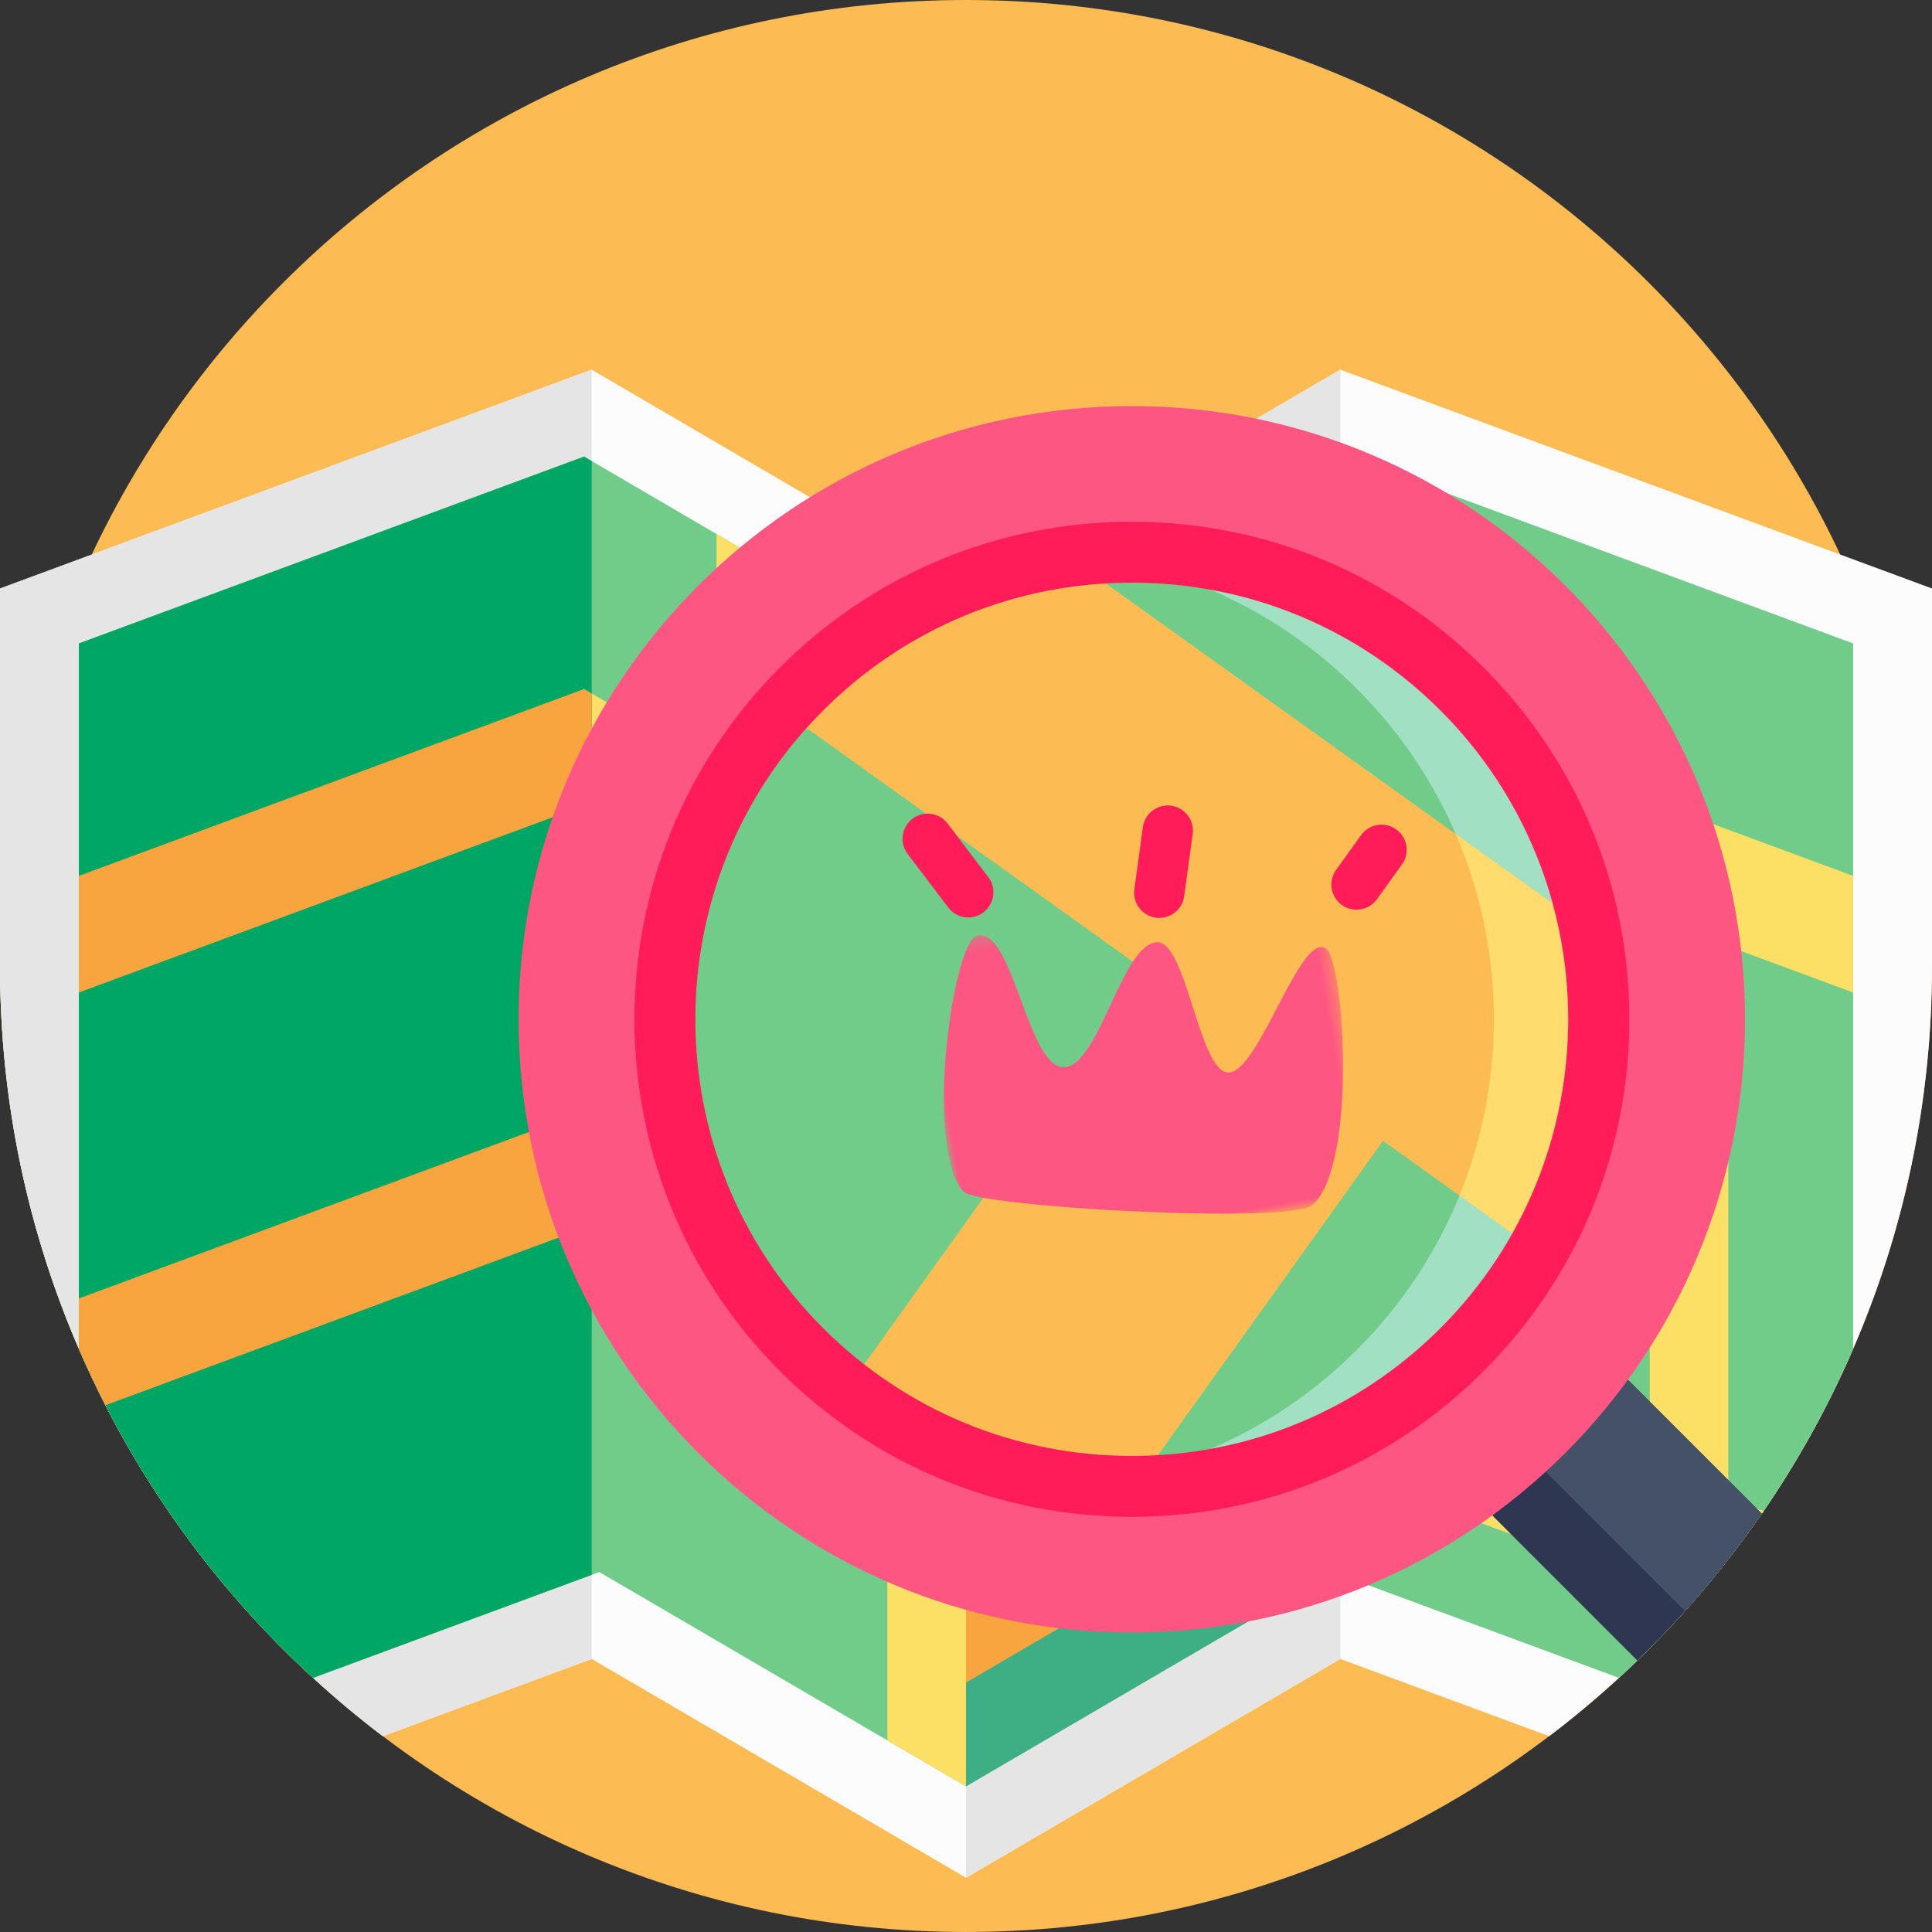 <?xml version="1.0" encoding="UTF-8"?>
<svg width="148px" height="148px" viewBox="0 0 148 148" version="1.1" xmlns="http://www.w3.org/2000/svg" xmlns:xlink="http://www.w3.org/1999/xlink">
    <rect x="0" y="0" width="148" height="148" fill="#333333" stroke="none"/>
    <!-- Generator: Sketch 53.2 (72643) - https://sketchapp.com -->
    <title>ic-find</title>
    <desc>Created with Sketch.</desc>
    <defs>
        <polygon id="path-1" points="0 0.224 31.619 0.224 31.619 25.183 0 25.183"></polygon>
    </defs>
    <g id="UI-Other-Pages" stroke="none" stroke-width="1" fill="none" fill-rule="evenodd">
        <g id="UI-Plan" transform="translate(-643, -693)">
            <g id="Group-11" transform="translate(117, 584)">
                <g id="Group-3">
                    <g id="ic-find" transform="translate(526, 109)">
                        <path d="M147.999,74 C147.999,114.868 114.868,147.999 74,147.999 C33.13,147.999 0,114.868 0,74 C0,33.13 33.13,-2.84217094e-14 74,-2.84217094e-14 C114.868,-2.84217094e-14 147.999,33.13 147.999,74 Z" id="Path" fill="#FCBC53"></path>
                        <path d="M148,45.082 L148,73.999 C148,84.42 145.847,94.338 141.959,103.331 C137.794,112.966 131.642,121.541 124.018,128.532 C122.308,130.103 120.523,131.595 118.673,132.999 L102.673,127.082 L74,143.842 L45.327,127.082 L29.329,132.999 C27.478,131.595 25.693,130.103 23.983,128.532 C16.359,121.541 10.206,112.966 6.042,103.331 C2.154,94.338 0.001,84.42 0.001,73.999 L0.001,45.082 L7.029,42.482 L45.327,28.319 L74,45.082 L102.673,28.319 L140.971,42.482 L148,45.082 Z" id="Path" fill="#FCFCFC"></path>
                        <polygon id="Path" fill="#E5E5E5" points="102.673 28.317 102.673 127.081 74 143.841 74 45.08"></polygon>
                        <path d="M45.327,28.319 L45.327,127.082 L29.329,132.999 C27.478,131.595 25.693,130.103 23.983,128.532 C17.517,122.603 12.11,115.536 8.078,107.646 C7.353,106.233 6.676,104.795 6.042,103.331 C2.154,94.338 0.001,84.42 0.001,73.999 L0.001,45.082 L7.029,42.482 L45.327,28.319 Z" id="Path" fill="#E5E5E5"></path>
                        <path d="M141.959,49.29 L141.959,103.331 C137.794,112.966 131.642,121.541 124.018,128.532 L102.673,120.64 L102.09,120.426 L74,136.844 L67.978,133.322 L45.911,120.426 L45.327,120.64 L23.983,128.532 C16.359,121.541 10.206,112.966 6.042,103.331 L6.042,49.29 L44.745,34.975 L45.327,35.318 L54.89,40.908 L60.913,44.43 L74,52.08 L102.673,35.318 L103.256,34.975 L141.959,49.29 Z" id="Path" fill="#71CC8A"></path>
                        <path d="M71.886,72.915 L71.886,106.139 L45.911,90.434 L6.407,104.161 C6.284,103.886 6.163,103.609 6.042,103.331 L6.042,71.33 L45.307,56.604 L71.886,72.915 Z" id="Path" fill="#77C6CF"></path>
                        <path d="M126.375,112.52 L103.256,103.969 L102.673,104.311 L74,121.073 L74,77.704 L102.09,61.285 L102.673,61.499 L126.375,70.265 L126.375,112.52 Z M141.959,76.029 L141.959,67.098 L103.256,52.784 L102.673,53.125 L74,69.889 L60.913,62.238 L60.913,44.43 L54.89,40.908 L54.89,58.716 L45.327,53.125 L44.745,52.784 L6.042,67.098 L6.042,76.029 L45.327,61.501 L45.911,61.287 L67.978,74.186 L67.978,98.736 L45.327,85.495 L44.745,85.154 L6.042,99.467 L6.042,103.331 C6.676,104.795 7.353,106.233 8.078,107.646 L45.327,93.871 L45.911,93.656 L67.978,106.556 L67.978,133.322 L74,136.844 L74,128.895 L102.09,112.476 L102.673,112.69 L129.72,122.691 C131.648,120.489 133.448,118.172 135.103,115.75 L132.394,114.748 L132.394,72.493 L141.959,76.029 Z" id="Shape" fill="#FCE065" fill-rule="nonzero"></path>
                        <polygon id="Path" fill="#3EAF85" points="102.673 35.315 102.673 120.638 102.09 120.424 74 136.843 74 52.079"></polygon>
                        <path d="M45.327,35.318 L45.327,120.64 L23.983,128.532 C17.517,122.603 12.11,115.536 8.078,107.646 C7.353,106.233 6.676,104.795 6.042,103.331 L6.042,49.29 L44.745,34.975 L45.327,35.318 Z" id="Path" fill="#00A664"></path>
                        <g id="Group" transform="translate(5.781, 52.609)" fill="#F9A53F">
                            <polygon id="Path" points="96.891 0.515 96.891 8.89 96.309 8.675 68.219 25.094 68.219 17.277"></polygon>
                            <polygon id="Path" points="96.891 51.702 96.891 60.08 96.309 59.865 68.219 76.284 68.219 68.464"></polygon>
                            <polygon id="Path" points="39.546 0.515 39.546 8.89 0.261 23.419 0.261 14.487 38.964 0.173"></polygon>
                            <path d="M39.546,32.885 L39.546,41.261 L2.297,55.037 C1.572,53.623 0.894,52.186 0.261,50.721 L0.261,46.857 L38.964,32.544 L39.546,32.885 Z" id="Path"></path>
                        </g>
                        <path d="M134.964,115.956 C133.164,118.568 131.197,121.06 129.08,123.416 C127.908,124.724 126.688,125.986 125.426,127.203 L114.316,116.091 L118.038,112.371 L124.707,105.699 L134.964,115.956 Z" id="Path" fill="#2E3651"></path>
                        <path d="M134.964,115.956 C133.164,118.568 131.197,121.06 129.08,123.416 L118.038,112.371 L124.707,105.699 L134.964,115.956 Z" id="Path" fill="#445166"></path>
                        <path d="M133.674,78.083 C133.674,104.027 112.644,125.058 86.7,125.058 C60.756,125.058 39.725,104.027 39.725,78.083 C39.725,52.14 60.756,31.108 86.7,31.108 C112.644,31.108 133.674,52.14 133.674,78.083 Z" id="Path" fill="#FD5682"></path>
                        <path d="M64.84,106.41 C57.928,101.08 52.938,93.217 51.4,83.925 C49.573,72.883 53.011,62.188 59.878,54.404 C65.134,48.438 72.405,44.183 80.858,42.784 C81.183,42.729 81.512,42.68 81.836,42.637 C100.639,40.044 118.22,52.633 121.824,71.269 C121.887,71.589 121.946,71.918 121.999,72.242 C123.398,80.696 121.712,88.95 117.758,95.847 C112.602,104.857 103.583,111.557 92.541,113.384 C90.679,113.692 88.823,113.849 86.99,113.867 C78.794,113.946 71.043,111.195 64.84,106.41 L64.84,106.41 Z" id="Path" fill="#71CC8A"></path>
                        <path d="M112.002,52.782 C103.99,44.772 93.127,41.355 82.68,42.529 C90.455,43.403 97.999,46.82 103.961,52.782 C117.934,66.755 117.934,89.411 103.961,103.384 C97.999,109.347 90.455,112.763 82.68,113.637 C93.127,114.811 103.99,111.395 112.002,103.384 C125.975,89.411 125.975,66.755 112.002,52.782 L112.002,52.782 Z" id="Path" fill="#A1E0C2"></path>
                        <path d="M117.941,95.526 C117.883,95.631 117.82,95.74 117.757,95.849 L111.804,91.584 L105.947,87.392 L87.849,112.669 L86.991,113.866 C85.777,113.877 84.572,113.826 83.382,113.718 C76.532,113.089 70.122,110.485 64.839,106.411 L87.777,74.379 L59.877,54.402 C59.965,54.31 60.046,54.213 60.134,54.119 C65.368,48.302 72.539,44.161 80.856,42.784 C81.183,42.729 81.512,42.681 81.835,42.636 L111.51,63.887 L121.822,71.269 C121.888,71.589 121.946,71.918 122,72.242 C123.378,80.566 121.762,88.694 117.941,95.526 L117.941,95.526 Z" id="Path" fill="#FCBC53"></path>
                        <g id="Group-14" transform="translate(89.588, 78.588) rotate(14) translate(-89.588, -78.588) translate(65.588, 55.088)">
                            <g id="Group-4" transform="translate(23.957, 23.156) rotate(-24) translate(-23.957, -23.156) translate(5.457, 6.156)">
                                <g id="Group-3" transform="translate(0, 7.727)">
                                    <mask id="mask-2" fill="white">
                                        <use xlink:href="#path-1"></use>
                                    </mask>
                                    <g id="Clip-2"></g>
                                    <path d="M26.795,25.018 C24.826,26.198 1.522,20.702 0.667,19.384 C-1.794,15.591 3.207,0.257 5.112,0.224 C7.922,0.175 7.123,10.771 9.855,11.306 C12.515,11.826 15.899,2.732 18.582,3.129 C20.801,3.457 20.014,13.368 22.189,13.898 C24.468,14.454 29.529,4.153 31.241,5.859 C32.445,7.06 30.725,22.663 26.795,25.018" id="Fill-1" fill="#FD5682" mask="url(#mask-2)"></path>
                                </g>
                                <path d="M2.645,0 L4.997,4.579" id="Stroke-4" stroke="#FF1C58" stroke-width="3.851" stroke-linecap="round" stroke-linejoin="round"></path>
                                <path d="M20.868,2.576 L19.399,7.154" id="Stroke-6" stroke="#FF1C58" stroke-width="3.851" stroke-linecap="round" stroke-linejoin="round"></path>
                                <path d="M36.74,6.868 L34.389,9.158" id="Stroke-8" stroke="#FF1C58" stroke-width="3.851" stroke-linecap="round" stroke-linejoin="round"></path>
                            </g>
                        </g>
                        <path d="M82.681,113.635 C84.421,113.442 86.149,113.119 87.849,112.669 L86.991,113.865 C85.777,113.877 84.572,113.826 83.382,113.717 C83.14,113.687 82.904,113.66 82.681,113.635 L82.681,113.635 Z" id="Path" fill="#FFDC6D"></path>
                        <path d="M117.941,95.526 C117.883,95.631 117.82,95.74 117.757,95.849 L111.804,91.584 C115.413,82.716 115.317,72.691 111.51,63.887 L121.822,71.269 C121.888,71.589 121.946,71.918 122,72.242 C123.378,80.566 121.762,88.694 117.941,95.526 L117.941,95.526 Z" id="Path" fill="#FFDC6D"></path>
                        <path d="M86.701,116.197 C76.52,116.197 66.948,112.233 59.75,105.034 C44.889,90.174 44.889,65.993 59.75,51.132 C66.948,43.934 76.52,39.97 86.701,39.97 C96.881,39.97 106.452,43.934 113.651,51.132 C120.85,58.332 124.814,67.903 124.814,78.083 C124.814,88.263 120.85,97.835 113.651,105.034 C106.452,112.233 96.881,116.197 86.701,116.197 L86.701,116.197 Z M86.701,44.635 C77.766,44.635 69.367,48.114 63.049,54.432 C50.008,67.474 50.008,88.694 63.049,101.734 C69.367,108.052 77.766,111.531 86.701,111.531 C95.635,111.531 104.034,108.052 110.352,101.734 C123.392,88.693 123.392,67.474 110.352,54.432 C104.034,48.114 95.635,44.635 86.701,44.635 Z" id="Shape" fill="#FF1C58" fill-rule="nonzero"></path>
                    </g>
                </g>
            </g>
        </g>
    </g>
</svg>